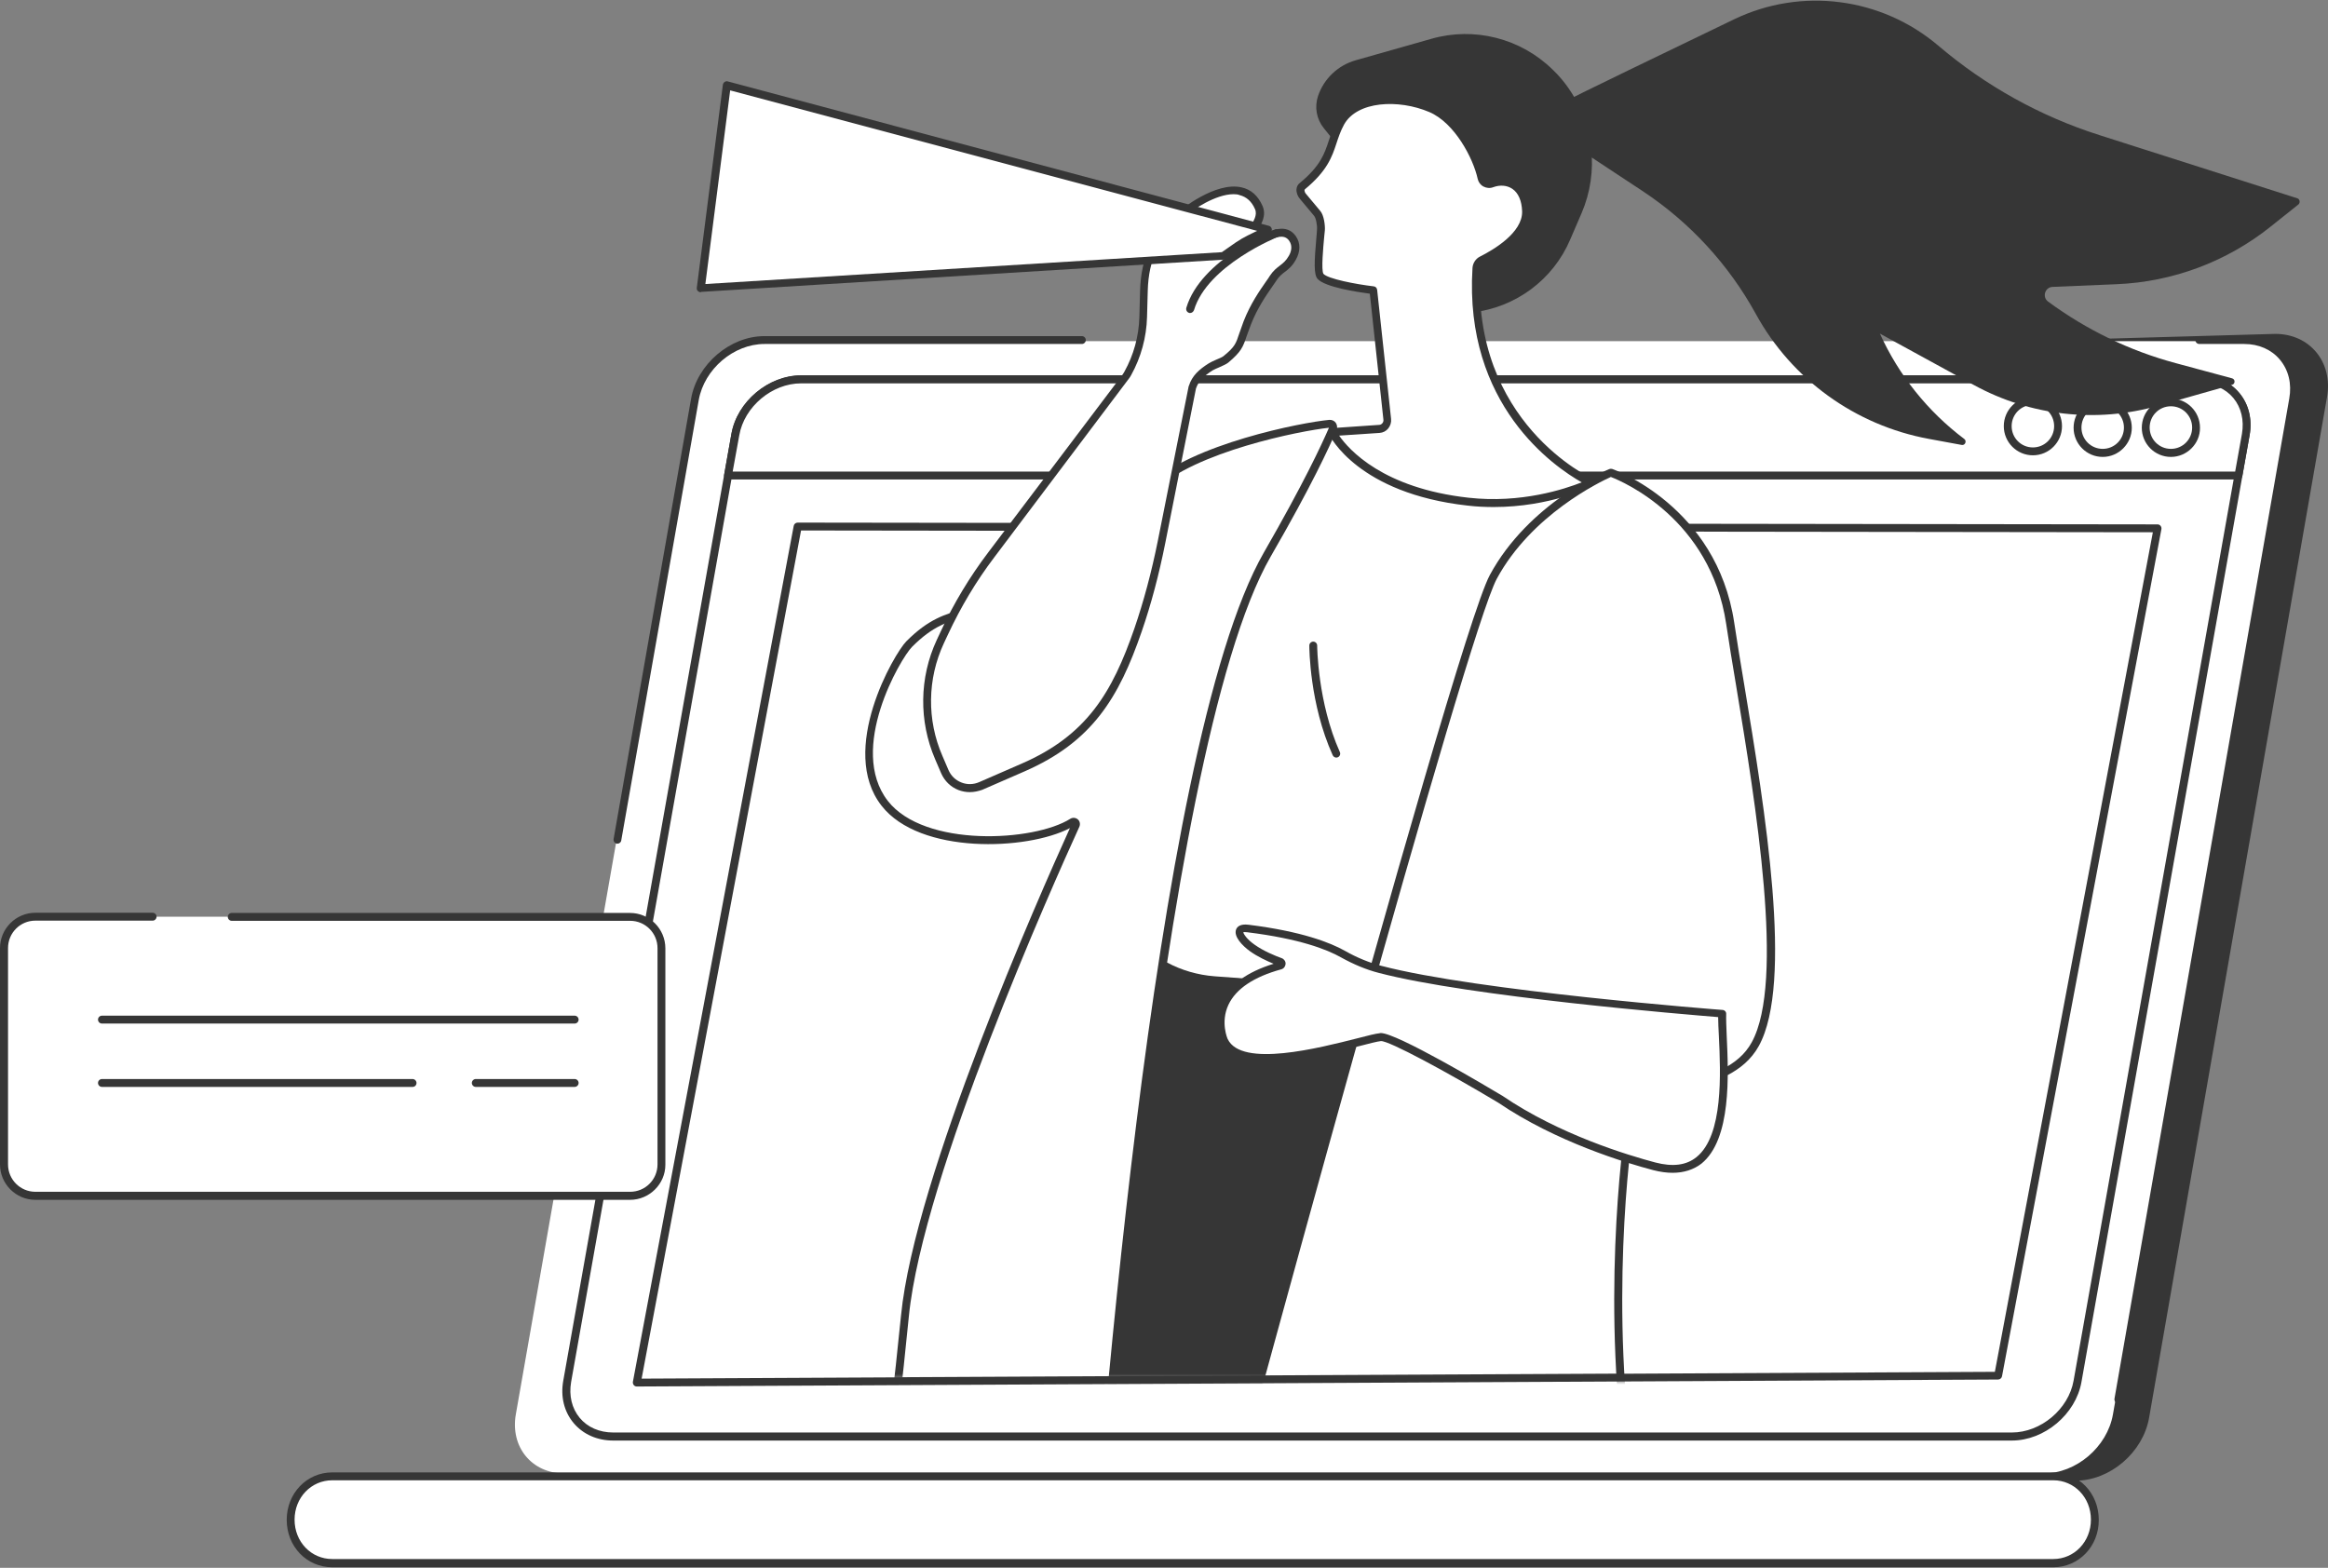 <?xml version="1.0" encoding="UTF-8"?> <svg xmlns="http://www.w3.org/2000/svg" width="438" height="295" viewBox="0 0 438 295" fill="none"><rect x="0" y="0" width="438" height="295" fill="#808080" stroke="none"/> <g clip-path="url(#clip0_211_591)"> <path d="M317.887 269.722C311.474 264.45 304.725 259.516 297.809 254.818C283.774 245.288 269.001 236.771 254.093 228.491C246.236 224.132 238.078 220.211 230.019 216.156C221.928 212.1 213.802 208.045 205.677 204.023C198.257 200.339 190.837 196.656 183.417 192.972C166.562 135.654 148.297 70.664 151.923 70.664L428.082 62.824C434.595 62.824 438.96 68.163 437.819 74.686L404.344 266.748C403.202 273.305 396.991 278.611 390.477 278.611H329.034C325.408 275.569 321.58 272.73 317.887 269.722Z" fill="#363636"></path> <path d="M143.573 64.189H421.843C427.985 64.189 432.081 69.159 431.007 75.304L397.54 266.131C396.466 272.275 390.626 277.245 384.483 277.245H106.213C100.071 277.245 95.975 272.275 97.05 266.131L130.516 75.304C131.59 69.159 137.431 64.189 143.573 64.189Z" fill="white"></path> <path d="M398.567 264.051C398.533 264.051 398.466 264.051 398.432 264.051C398.029 263.984 397.76 263.58 397.828 263.176L430.711 74.996C431.215 72.2 430.577 69.607 428.931 67.654C427.352 65.768 424.967 64.724 422.247 64.724H413.782C413.379 64.724 413.043 64.388 413.043 63.983C413.043 63.579 413.379 63.243 413.782 63.243H422.247C425.404 63.243 428.192 64.489 430.073 66.711C431.988 69.001 432.727 72.032 432.156 75.265L399.272 263.445C399.205 263.816 398.902 264.051 398.567 264.051Z" fill="#363636"></path> <path d="M116.184 158.747C116.151 158.747 116.083 158.747 116.05 158.747C115.647 158.68 115.378 158.276 115.445 157.872L130.023 75.029C131.165 68.53 137.345 63.243 143.828 63.243H203.549C203.952 63.243 204.288 63.579 204.288 63.983C204.288 64.388 203.952 64.724 203.549 64.724H143.828C138.051 64.724 132.508 69.439 131.467 75.265L116.89 158.107C116.856 158.478 116.52 158.747 116.184 158.747Z" fill="#363636"></path> <path d="M62.509 277.791H279.292H315.165H386.307C390.606 277.791 394.133 281.361 394.133 285.974C394.133 290.588 390.606 294.157 386.307 294.157H315.165H276.101H62.509C58.176 294.157 54.683 290.588 54.683 285.974C54.683 281.361 58.176 277.791 62.509 277.791Z" fill="white"></path> <path d="M386.307 294.898H62.509C57.706 294.898 53.944 290.992 53.944 285.974C53.944 280.99 57.706 277.05 62.509 277.05H386.307C391.11 277.05 394.872 280.957 394.872 285.974C394.905 290.958 391.11 294.898 386.307 294.898ZM62.509 278.532C58.545 278.532 55.422 281.799 55.422 285.941C55.422 290.116 58.545 293.349 62.509 293.349H386.307C390.27 293.349 393.394 290.083 393.394 285.941C393.394 281.765 390.27 278.532 386.307 278.532H62.509Z" fill="#363636"></path> <path d="M150.714 71.358H413.85C419.66 71.358 423.557 76.006 422.515 81.731L390.875 259.909C389.867 265.634 384.325 270.281 378.514 270.281H115.378C109.567 270.281 105.671 265.634 106.712 259.909L138.353 81.731C139.361 76.006 144.903 71.358 150.714 71.358Z" fill="white"></path> <path d="M378.514 271.056H115.378C112.355 271.056 109.702 269.877 107.921 267.756C106.141 265.634 105.436 262.805 105.973 259.808L137.614 81.63C138.689 75.568 144.567 70.618 150.714 70.618H413.85C416.873 70.618 419.526 71.796 421.306 73.918C423.087 76.04 423.792 78.868 423.254 81.865L391.614 260.044C390.539 266.106 384.661 271.056 378.514 271.056ZM150.714 72.099C145.272 72.099 140.032 76.477 139.092 81.865L107.451 260.044C107.014 262.603 107.585 264.994 109.063 266.779C110.541 268.564 112.792 269.541 115.378 269.541H378.514C383.955 269.541 389.195 265.163 390.136 259.775L421.777 81.596C422.247 79.037 421.642 76.646 420.164 74.861C418.686 73.076 416.436 72.099 413.85 72.099H150.714Z" fill="#363636"></path> <path d="M421.138 89.476L422.515 81.764C423.523 76.039 419.66 71.392 413.849 71.392H150.714C144.903 71.392 139.361 76.039 138.353 81.764L136.976 89.476H421.138Z" fill="white"></path> <path d="M421.138 90.217H136.976C136.741 90.217 136.539 90.116 136.405 89.948C136.27 89.779 136.203 89.543 136.237 89.341L137.614 81.63C138.689 75.568 144.567 70.651 150.714 70.651H413.849C416.872 70.651 419.526 71.83 421.306 73.952C423.086 76.073 423.758 78.902 423.254 81.899L421.877 89.611C421.81 89.981 421.508 90.217 421.138 90.217ZM137.849 88.735H420.534L421.81 81.63C422.247 79.07 421.676 76.679 420.198 74.894C418.72 73.11 416.469 72.133 413.883 72.133H150.714C145.272 72.133 140.032 76.511 139.092 81.899L137.849 88.735Z" fill="#363636"></path> <path d="M382.477 85.671C379.454 85.671 377.002 83.212 377.002 80.181C377.002 77.151 379.454 74.692 382.477 74.692C385.5 74.692 387.952 77.151 387.952 80.181C387.952 83.212 385.5 85.671 382.477 85.671ZM382.477 76.174C380.261 76.174 378.48 77.959 378.48 80.181C378.48 82.404 380.261 84.189 382.477 84.189C384.694 84.189 386.474 82.404 386.474 80.181C386.474 77.959 384.694 76.174 382.477 76.174Z" fill="#363636"></path> <path d="M395.611 85.974C392.588 85.974 390.136 83.516 390.136 80.485C390.136 77.454 392.588 74.996 395.611 74.996C398.634 74.996 401.086 77.454 401.086 80.485C401.086 83.482 398.634 85.974 395.611 85.974ZM395.611 76.444C393.394 76.444 391.614 78.228 391.614 80.451C391.614 82.674 393.394 84.459 395.611 84.459C397.828 84.459 399.608 82.674 399.608 80.451C399.608 78.228 397.794 76.444 395.611 76.444Z" fill="#363636"></path> <path d="M408.442 85.974C405.419 85.974 402.967 83.516 402.967 80.485C402.967 77.454 405.419 74.996 408.442 74.996C411.465 74.996 413.917 77.454 413.917 80.485C413.95 83.482 411.465 85.974 408.442 85.974ZM408.442 76.444C406.225 76.444 404.445 78.228 404.445 80.451C404.445 82.674 406.225 84.459 408.442 84.459C410.659 84.459 412.439 82.674 412.439 80.451C412.439 78.228 410.659 76.444 408.442 76.444Z" fill="#363636"></path> <path d="M375.928 258.832L119.812 260.145L150.075 99.04L405.923 99.377L375.928 258.832Z" fill="white"></path> <path d="M119.812 260.886C119.577 260.886 119.375 260.785 119.241 260.617C119.106 260.448 119.039 260.213 119.073 260.011L149.336 98.939C149.404 98.602 149.706 98.333 150.075 98.333L405.923 98.67C406.158 98.67 406.359 98.771 406.493 98.939C406.628 99.108 406.695 99.343 406.661 99.545L376.667 258.967C376.599 259.303 376.297 259.573 375.928 259.573L119.812 260.886ZM150.714 99.815L120.719 259.404L375.323 258.125L405.049 100.151L150.714 99.815Z" fill="#363636"></path> <mask id="mask0_211_591" style="mask-type:alpha" maskUnits="userSpaceOnUse" x="103" y="-8" width="341" height="268"> <rect x="103.118" y="-7.746" width="340.592" height="267.386" fill="#D9D9D9"></rect> </mask> <g mask="url(#mask0_211_591)"> <path d="M285.741 184.375L208.386 179.29C208.386 179.29 162.1 280.553 186.016 368.278C199.921 419.263 210.334 445.093 214.465 454.488C215.608 457.048 218.194 458.664 220.982 458.563L233.981 458.058C237.843 457.923 240.799 454.589 240.531 450.75C238.448 420.913 230.958 305.877 237.104 293.114C237.104 293.114 239.993 378.886 322.857 418.927C324.973 419.937 327.526 419.432 329.071 417.647L338.14 407.14C339.618 405.456 339.819 402.998 338.711 401.078C326.585 380.233 261.389 262.94 285.741 184.375Z" fill="#363636"></path> <path d="M309.119 96.649C303.946 92.709 297.934 89.982 291.552 88.702L280.401 85.2C260.146 78.767 238.179 80.754 219.403 90.689L184.303 143.391C182.153 146.624 184.235 151.036 188.132 151.339L203.112 152.619C205.934 152.854 208.016 155.414 207.681 158.242C206.102 171.14 215.608 182.725 228.539 183.701L324.066 190.706C324.033 190.706 324.335 101.297 309.119 96.649Z" fill="white"></path> <path d="M251.413 142.549C251.145 142.549 250.876 142.381 250.742 142.112C246.375 132.447 246.341 121.906 246.341 121.468C246.341 121.064 246.677 120.728 247.08 120.728C247.483 120.728 247.819 121.064 247.819 121.468C247.819 121.569 247.886 132.144 252.085 141.506C252.253 141.876 252.085 142.314 251.716 142.482C251.615 142.516 251.514 142.549 251.413 142.549Z" fill="#363636"></path> <path d="M303.04 88.938C303.04 88.938 322.252 95.471 325.511 117.259C328.769 139.047 337.804 182.624 330.213 196.464C324.872 206.197 308.481 202.997 306.667 211.349C305.794 215.39 301.931 247.416 306.936 278.364C311.202 304.732 321.245 330.427 325.04 339.485C325.779 341.304 324.704 343.324 322.823 343.729C306.264 347.197 238.918 359.893 215.675 343.257C215.07 342.819 214.768 342.045 214.969 341.304C219.605 323.961 274.019 121.401 280.972 108.537C288.193 95.1 303.04 88.938 303.04 88.938Z" fill="white"></path> <path d="M255.746 352.45C239.355 352.45 224.173 350.295 215.238 343.897C214.365 343.257 213.962 342.179 214.23 341.135C220.276 318.64 273.347 121.064 280.3 108.2C287.589 94.696 302.166 88.499 302.771 88.264C302.939 88.197 303.14 88.197 303.308 88.23C303.51 88.297 322.991 95.167 326.283 117.158C326.787 120.559 327.459 124.566 328.164 128.809C332.094 152.484 337.435 184.947 330.918 196.801C328.063 201.987 322.32 203.671 317.214 205.153C312.411 206.567 308.246 207.779 307.44 211.484C306.701 214.952 302.67 247.012 307.708 278.229C311.941 304.294 321.749 329.551 325.746 339.182C326.182 340.26 326.149 341.438 325.611 342.482C325.074 343.493 324.133 344.234 322.991 344.469C311 346.961 281.845 352.45 255.746 352.45ZM303.073 89.746C301.058 90.655 288.126 96.851 281.61 108.907C276.034 119.212 237.541 259.977 215.675 341.506C215.574 341.944 215.708 342.381 216.111 342.651C239.355 359.32 308.951 345.884 322.656 343.021C323.361 342.887 323.932 342.449 324.268 341.809C324.604 341.169 324.637 340.462 324.369 339.788C320.338 330.09 310.463 304.698 306.231 278.498C301.125 247.079 305.223 214.683 305.962 211.214C306.936 206.634 311.739 205.254 316.777 203.772C321.816 202.29 327.022 200.775 329.575 196.127C335.856 184.711 330.314 151.238 326.653 129.079C325.947 124.836 325.275 120.828 324.772 117.393C321.816 97.659 305.357 90.621 303.073 89.746Z" fill="#363636"></path> <path d="M250.775 80.552C250.943 80.114 250.607 79.677 250.171 79.71C245.535 80.148 224.677 84.088 216.716 91.733C184.639 122.512 181.918 110.254 171.069 121.165C168.751 123.489 158.573 141.068 166.433 151.137C173.722 160.465 194.782 159.05 201.735 154.673C202.105 154.437 202.541 154.807 202.373 155.211C197.705 165.449 172.882 220.913 170.262 247.55C167.844 272.033 164.183 299.175 163.007 307.594C162.806 309.11 163.746 310.524 165.224 310.861C170.833 312.242 184.235 315.273 192.398 315.171L202.071 315.205C203.616 315.205 204.926 313.993 205.027 312.444C206.505 290.251 217.052 141.438 238.448 104.26C246.946 89.51 250.003 82.438 250.775 80.552Z" fill="white"></path> <path d="M202.071 315.98L192.398 315.946C184.135 316.081 170.531 312.949 165.056 311.636C163.209 311.198 162 309.413 162.268 307.527C163.343 299.681 167.071 272.134 169.523 247.517C172.076 221.485 195.588 168.412 201.299 155.818C193.271 160.027 173.05 160.835 165.862 151.608C157.667 141.135 168.247 122.95 170.531 120.66C174.73 116.451 177.786 115.575 181.615 114.497C187.796 112.746 196.294 110.355 216.179 91.228C224.173 83.549 244.931 79.475 250.103 79.003C250.574 78.969 251.044 79.171 251.313 79.542C251.581 79.946 251.648 80.418 251.481 80.889C250.137 84.055 246.778 91.396 239.086 104.698C217.589 142.044 206.908 295.235 205.766 312.578C205.632 314.464 204.019 315.98 202.071 315.98ZM192.398 314.464L202.071 314.498C203.247 314.498 204.221 313.589 204.288 312.444C206.169 284.089 216.582 140.798 237.81 103.923C245.267 90.958 248.625 83.751 250.036 80.485C244.628 81.057 224.844 84.997 217.253 92.305C197.066 111.669 188.4 114.127 182.052 115.912C178.29 116.989 175.536 117.764 171.606 121.704C169.423 123.893 159.447 140.933 167.038 150.699C173.924 159.522 194.547 158.377 201.366 154.066C201.802 153.797 202.373 153.831 202.777 154.168C203.18 154.504 203.28 155.077 203.079 155.548C198.175 166.291 173.621 221.216 171.001 247.652C168.583 272.302 164.855 299.849 163.746 307.729C163.578 308.84 164.317 309.918 165.426 310.187C170.8 311.501 184.269 314.599 192.398 314.464Z" fill="#363636"></path> <path d="M234.82 174.676C231.999 174.339 233.309 176.663 235.66 178.347C237.407 179.593 239.691 180.536 240.967 181.007C241.269 181.108 241.269 181.579 240.934 181.68C225.785 185.823 230.387 195.824 230.387 195.824C234.048 203.401 256.351 195.42 259.743 195.117C262.363 194.881 282.282 206.836 282.282 206.836C291.485 213.1 303.04 217.276 311.202 219.431C327.929 223.843 323.798 197.407 323.999 190.672C323.999 190.672 278.049 187.17 259.575 182.32C257.157 181.68 254.839 180.704 252.656 179.458C250.171 178.077 244.931 175.922 234.82 174.676Z" fill="white"></path> <path d="M314.695 220.677C313.553 220.677 312.344 220.509 311.034 220.172C305.895 218.825 292.728 214.851 281.879 207.476C272.205 201.684 261.289 195.791 259.811 195.892C259.172 195.959 257.661 196.33 255.746 196.835C247.752 198.889 232.906 202.728 229.715 196.195C229.648 196.027 228.035 192.423 229.849 188.483C231.327 185.284 234.619 182.893 239.624 181.344C238.314 180.805 236.601 179.997 235.223 179.02C233.678 177.909 232.066 176.191 232.57 174.878C232.771 174.373 233.342 173.801 234.921 174.003C244.931 175.249 250.305 177.37 253.059 178.919C255.31 180.199 257.56 181.108 259.811 181.714C278.016 186.496 323.63 189.999 324.1 190.032C324.503 190.066 324.805 190.403 324.772 190.807C324.738 191.783 324.805 193.231 324.872 194.949C325.208 202.223 325.779 214.38 320.103 218.96C318.658 220.071 316.811 220.677 314.695 220.677ZM259.777 194.376C262.8 194.376 279.359 204.21 282.685 206.197C293.4 213.504 306.331 217.377 311.403 218.724C314.729 219.6 317.281 219.263 319.196 217.714C324.268 213.605 323.73 201.92 323.394 194.915C323.327 193.568 323.26 192.356 323.26 191.379C317.416 190.908 276.504 187.54 259.408 183.061C257.056 182.455 254.638 181.445 252.287 180.132C249.667 178.65 244.494 176.629 234.686 175.417C234.249 175.35 234.014 175.383 233.914 175.417C233.981 175.754 234.585 176.73 236.03 177.741C237.709 178.953 239.96 179.862 241.169 180.3C241.605 180.468 241.908 180.906 241.874 181.378C241.84 181.849 241.538 182.253 241.068 182.388C235.895 183.802 232.536 186.059 231.126 189.056C229.581 192.356 230.958 195.488 230.991 195.521C233.611 200.943 248.256 197.172 255.31 195.387C257.359 194.848 258.87 194.477 259.609 194.41C259.71 194.376 259.743 194.376 259.777 194.376Z" fill="#363636"></path> <path d="M227.767 69.001C226.054 70.079 224.844 71.157 224.307 72.874L218.496 102.004C217.388 107.594 215.943 113.15 214.062 118.539C209.461 131.807 204.288 139.249 192.431 144.402L184.471 147.87C181.884 148.981 178.861 147.803 177.753 145.21L176.611 142.549C173.588 135.579 173.689 127.631 176.913 120.728L177.686 119.077C180.104 113.891 183.06 108.941 186.519 104.395L211.812 70.921C211.946 70.719 212.081 70.483 212.215 70.281C214.029 67.048 215.037 63.411 215.137 59.673L215.272 54.757C215.44 48.83 217.253 44.553 222.493 40.209C224.24 38.727 233.746 31.891 236.903 39.064C238.112 41.791 234.014 44.216 235.257 45.563C236.231 46.607 241.034 41.758 243.251 44.89C244.36 46.439 243.486 48.089 243.218 48.56C242.076 50.614 240.866 50.514 239.624 52.366C238.414 54.218 236.265 56.946 234.753 60.785C233.242 64.624 233.712 65.162 230.723 67.654C230.084 68.058 228.506 68.564 227.767 69.001Z" fill="white"></path> <path d="M182.455 149.049C181.716 149.049 181.011 148.914 180.306 148.645C178.861 148.072 177.719 146.961 177.081 145.513L175.939 142.853C172.849 135.68 172.95 127.496 176.241 120.425L177.014 118.774C179.432 113.521 182.455 108.537 185.915 103.957L211.207 70.483C211.308 70.315 211.442 70.147 211.543 69.945C213.29 66.813 214.264 63.277 214.365 59.673L214.499 54.757C214.667 48.325 216.817 43.947 221.989 39.636C222.057 39.569 228.674 34.114 233.611 35.258C235.391 35.663 236.701 36.841 237.541 38.761C238.347 40.613 237.272 42.297 236.466 43.509C236.13 44.014 235.727 44.654 235.727 44.923C236.063 44.856 236.735 44.519 237.239 44.284C239.153 43.341 242.042 41.96 243.789 44.418C244.696 45.698 244.696 47.314 243.789 48.897C243.117 50.109 242.378 50.682 241.706 51.187C241.169 51.591 240.665 51.995 240.161 52.77C239.96 53.107 239.691 53.443 239.422 53.847C238.213 55.599 236.567 57.956 235.358 61.054C235.022 61.93 234.787 62.637 234.552 63.243C233.88 65.264 233.544 66.173 231.092 68.227C230.723 68.53 230.084 68.8 229.413 69.103C228.942 69.305 228.472 69.507 228.17 69.675C226.591 70.685 225.516 71.628 225.012 73.11L219.235 102.206C218.06 108.099 216.582 113.689 214.801 118.842C210.502 131.302 205.497 139.586 192.767 145.143L184.806 148.611C184.034 148.881 183.261 149.049 182.455 149.049ZM232.1 36.538C228.707 36.538 224.408 39.468 222.896 40.714C218.06 44.755 216.111 48.695 215.943 54.723L215.809 59.64C215.708 63.479 214.667 67.251 212.82 70.584C212.685 70.82 212.551 71.056 212.383 71.258L187.091 104.833C183.664 109.345 180.742 114.262 178.357 119.381L177.585 121.031C174.461 127.732 174.36 135.478 177.316 142.246L178.458 144.907C178.928 145.985 179.768 146.793 180.877 147.231C181.951 147.668 183.161 147.635 184.235 147.163L192.196 143.695C204.456 138.374 209.259 130.325 213.424 118.269C215.171 113.184 216.649 107.661 217.824 101.836L223.635 72.706C223.635 72.672 223.635 72.639 223.669 72.639C224.273 70.685 225.617 69.507 227.431 68.362C227.8 68.126 228.338 67.89 228.875 67.655C229.379 67.453 229.984 67.183 230.185 67.015C232.335 65.264 232.536 64.657 233.175 62.704C233.376 62.098 233.645 61.357 233.981 60.448C235.257 57.181 236.97 54.723 238.213 52.938C238.482 52.568 238.717 52.231 238.918 51.894C239.556 50.918 240.228 50.413 240.799 49.975C241.404 49.503 241.941 49.099 242.479 48.156C242.915 47.415 243.251 46.304 242.546 45.294C241.605 43.947 239.926 44.62 237.843 45.631C236.5 46.27 235.358 46.843 234.619 46.068C233.645 45.025 234.451 43.779 235.156 42.701C235.862 41.623 236.601 40.478 236.13 39.367C235.492 37.885 234.518 37.043 233.208 36.706C232.872 36.572 232.503 36.538 232.1 36.538Z" fill="#363636"></path> <path d="M223.904 58.899C223.837 58.899 223.77 58.899 223.702 58.865C223.299 58.73 223.098 58.326 223.199 57.922C225.919 48.796 239.321 43.408 239.892 43.172C240.262 43.037 240.698 43.206 240.866 43.576C241.001 43.947 240.833 44.384 240.463 44.553C240.329 44.62 227.162 49.907 224.643 58.36C224.509 58.697 224.206 58.899 223.904 58.899Z" fill="#363636"></path> <path d="M238.582 43.239L136.741 16.063L131.837 54.251L230.084 48.19L231.361 47.314C234.451 45.125 234.384 45.327 238.582 43.239Z" fill="white"></path> <path d="M131.837 54.992C131.635 54.992 131.434 54.891 131.299 54.757C131.131 54.588 131.064 54.386 131.098 54.15L136.002 15.962C136.035 15.76 136.136 15.558 136.338 15.423C136.506 15.289 136.741 15.255 136.942 15.322L238.75 42.499C239.053 42.566 239.254 42.835 239.288 43.139C239.321 43.441 239.153 43.745 238.885 43.879C237.978 44.351 237.272 44.688 236.668 44.957C234.585 45.967 234.149 46.203 231.764 47.853L230.487 48.729C230.387 48.796 230.252 48.863 230.118 48.863L131.87 54.925C131.87 54.992 131.87 54.992 131.837 54.992ZM137.379 17.006L132.71 53.443L229.883 47.449L230.991 46.674C233.443 44.923 233.947 44.688 236.097 43.644C236.231 43.576 236.365 43.509 236.533 43.441L137.379 17.006Z" fill="#363636"></path> <path d="M303.879 27.614C302.267 24.381 298.27 23.606 295.852 21.182C295.045 20.373 295.65 19.565 296.456 18.757C295.348 16.77 293.971 14.884 292.258 13.234L292.123 13.1C286.111 7.206 277.378 4.984 269.283 7.307L255.041 11.348C251.749 12.291 249.096 14.783 247.987 18.05C247.282 20.138 247.685 22.394 249.062 24.111L276.941 58.798C285.103 57.888 292.19 52.669 295.415 45.092L297.565 40.108C299.244 36.201 299.815 32.025 299.378 27.951L302.133 29.769C303.241 29.533 304.249 29.096 303.879 27.614Z" fill="#363636"></path> <path d="M432.223 37.312L395.006 25.425C383.888 21.889 373.576 16.164 364.675 8.587C353.96 -0.505 338.913 -2.459 326.25 3.637C313.083 9.968 297.699 17.41 293.064 19.767C292.862 19.296 292.593 18.858 292.358 18.42C291.619 19.161 291.082 19.868 291.821 20.609C294.004 22.798 297.598 23.505 299.076 26.401C299.412 27.748 298.505 28.153 297.531 28.355L309.119 35.999C317.953 41.859 325.242 49.773 330.347 59.067C337.099 71.392 349.056 80.013 362.861 82.573L369.075 83.718C369.714 83.852 370.083 83.01 369.579 82.606C362.694 77.42 357.252 70.618 353.692 62.771L371.359 72.436C381.974 78.262 394.435 79.643 406.057 76.343L419.963 72.403C420.567 72.234 420.567 71.359 419.963 71.19L409.349 68.328C400.683 66.004 392.554 62.064 385.332 56.743C384.19 55.901 384.728 54.049 386.172 53.982L398.231 53.477C408.811 53.039 418.955 49.234 427.218 42.633L432.491 38.424C432.794 38.087 432.693 37.447 432.223 37.312Z" fill="#363636"></path> <path d="M280.636 34.517C279.796 34.82 278.889 34.349 278.688 33.473C277.781 29.331 274.119 22.528 269.148 20.373C262.766 17.645 254.739 18.319 252.152 23.101C249.902 27.277 250.842 30.173 244.964 35.056C244.393 35.527 244.628 36.47 245.132 37.009L247.719 40.107C248.29 40.713 248.525 42.431 248.457 43.273C248.256 45.798 247.618 51.153 248.357 51.995C249.801 53.645 258.333 54.621 258.333 54.621L260.953 78.902C261.053 79.811 260.382 80.653 259.441 80.72L250.607 81.326C250.607 81.326 255.746 92.136 276.135 94.392C289.167 95.841 299.244 90.789 299.244 90.789C299.244 90.789 275.9 80.484 277.781 50.446C277.814 49.772 278.217 49.2 278.822 48.897C281.072 47.752 287.253 44.35 287.118 39.703C286.95 34.82 283.524 33.439 280.636 34.517Z" fill="white"></path> <path d="M281.039 95.403C279.46 95.403 277.814 95.336 276.135 95.134C255.545 92.844 250.204 82.101 250.003 81.63C249.902 81.394 249.902 81.158 250.036 80.922C250.171 80.72 250.372 80.586 250.641 80.552L259.475 79.946C259.71 79.946 259.945 79.811 260.079 79.643C260.247 79.441 260.314 79.205 260.281 78.969L257.728 55.261C255.444 54.958 249.297 54.049 247.886 52.466C247.181 51.658 247.248 49.368 247.685 44.519C247.719 44.014 247.786 43.576 247.786 43.172C247.853 42.431 247.584 40.949 247.215 40.579L244.595 37.447C244.158 36.975 243.889 36.268 243.923 35.628C243.957 35.157 244.158 34.719 244.528 34.45C248.424 31.251 249.196 28.927 250.003 26.469C250.406 25.29 250.809 24.078 251.514 22.731C254.436 17.376 263.069 16.972 269.451 19.666C274.791 21.956 278.52 28.994 279.427 33.271C279.46 33.473 279.594 33.642 279.762 33.743C279.964 33.844 280.165 33.844 280.367 33.776C282.114 33.136 283.927 33.305 285.305 34.248C286.413 34.989 287.723 36.538 287.824 39.669C287.958 44.418 282.45 47.886 279.124 49.536C278.755 49.705 278.52 50.075 278.52 50.446C276.706 79.575 299.412 89.981 299.613 90.082C299.882 90.183 300.05 90.453 300.05 90.756C300.05 91.059 299.882 91.294 299.647 91.429C299.278 91.665 291.653 95.403 281.039 95.403ZM251.951 81.966C253.798 84.627 260.214 91.867 276.303 93.652C286.211 94.763 294.441 92.002 297.598 90.756C292.459 87.86 275.429 76.241 277.042 50.412C277.109 49.503 277.646 48.661 278.486 48.257C280.904 47.044 286.48 43.812 286.379 39.77C286.312 37.784 285.674 36.302 284.532 35.527C283.524 34.854 282.214 34.753 280.938 35.224C280.333 35.46 279.662 35.393 279.091 35.09C278.52 34.786 278.15 34.248 278.016 33.642C277.176 29.802 273.716 23.135 268.913 21.081C263.136 18.622 255.31 18.993 252.858 23.471C252.186 24.718 251.816 25.862 251.447 26.974C250.607 29.533 249.7 32.16 245.502 35.628C245.502 35.628 245.468 35.662 245.434 35.763C245.434 35.999 245.535 36.302 245.737 36.504L248.357 39.636C249.129 40.478 249.331 42.498 249.264 43.34C249.23 43.744 249.196 44.182 249.129 44.687C248.961 46.539 248.558 50.816 248.995 51.523C249.835 52.466 255.041 53.477 258.467 53.881C258.803 53.914 259.072 54.184 259.105 54.554L261.725 78.835C261.792 79.474 261.591 80.114 261.188 80.619C260.785 81.124 260.18 81.427 259.542 81.461L251.951 81.966Z" fill="#363636"></path> <path d="M168.952 260.617C168.549 260.617 168.214 260.28 168.214 259.876C168.214 259.472 168.549 259.135 168.952 259.135L304.887 258.461C305.324 258.461 305.626 258.798 305.626 259.202C305.626 259.606 305.29 259.943 304.887 259.943L168.952 260.617Z" fill="#363636"></path> </g> <path d="M118.535 172.487C121.794 172.487 124.447 175.148 124.447 178.414V219.128C124.447 222.395 121.794 225.055 118.535 225.055H6.651C3.392 225.055 0.739 222.395 0.739 219.128V178.414C0.739 175.148 3.392 172.487 6.651 172.487H118.535Z" fill="white"></path> <path d="M118.535 225.763H6.651C2.989 225.763 0 222.765 0 219.095V178.414C0 174.744 2.989 171.747 6.651 171.747H28.719C29.122 171.747 29.457 172.083 29.457 172.487C29.457 172.892 29.122 173.228 28.719 173.228H6.651C3.796 173.228 1.512 175.552 1.512 178.381V219.095C1.512 221.957 3.829 224.247 6.651 224.247H118.569C121.424 224.247 123.708 221.924 123.708 219.095V178.414C123.708 175.552 121.391 173.262 118.569 173.262H43.599C43.195 173.262 42.859 172.925 42.859 172.521C42.859 172.117 43.195 171.78 43.599 171.78H118.535C122.197 171.78 125.186 174.777 125.186 178.448V219.162C125.186 222.765 122.197 225.763 118.535 225.763Z" fill="#363636"></path> <path d="M108.123 192.592H19.179C18.776 192.592 18.44 192.255 18.44 191.851C18.44 191.447 18.776 191.11 19.179 191.11H108.123C108.526 191.11 108.862 191.447 108.862 191.851C108.862 192.255 108.526 192.592 108.123 192.592Z" fill="#363636"></path> <path d="M108.123 204.513H89.515C89.112 204.513 88.776 204.176 88.776 203.772C88.776 203.368 89.112 203.031 89.515 203.031H108.123C108.526 203.031 108.862 203.368 108.862 203.772C108.862 204.176 108.526 204.513 108.123 204.513Z" fill="#363636"></path> <path d="M77.624 204.513H19.179C18.776 204.513 18.44 204.176 18.44 203.772C18.44 203.368 18.776 203.031 19.179 203.031H77.624C78.027 203.031 78.363 203.368 78.363 203.772C78.363 204.176 78.061 204.513 77.624 204.513Z" fill="#363636"></path> </g> <defs> <clipPath id="clip0_211_591"> <rect width="438" height="295" fill="white"></rect> </clipPath> </defs> </svg> 